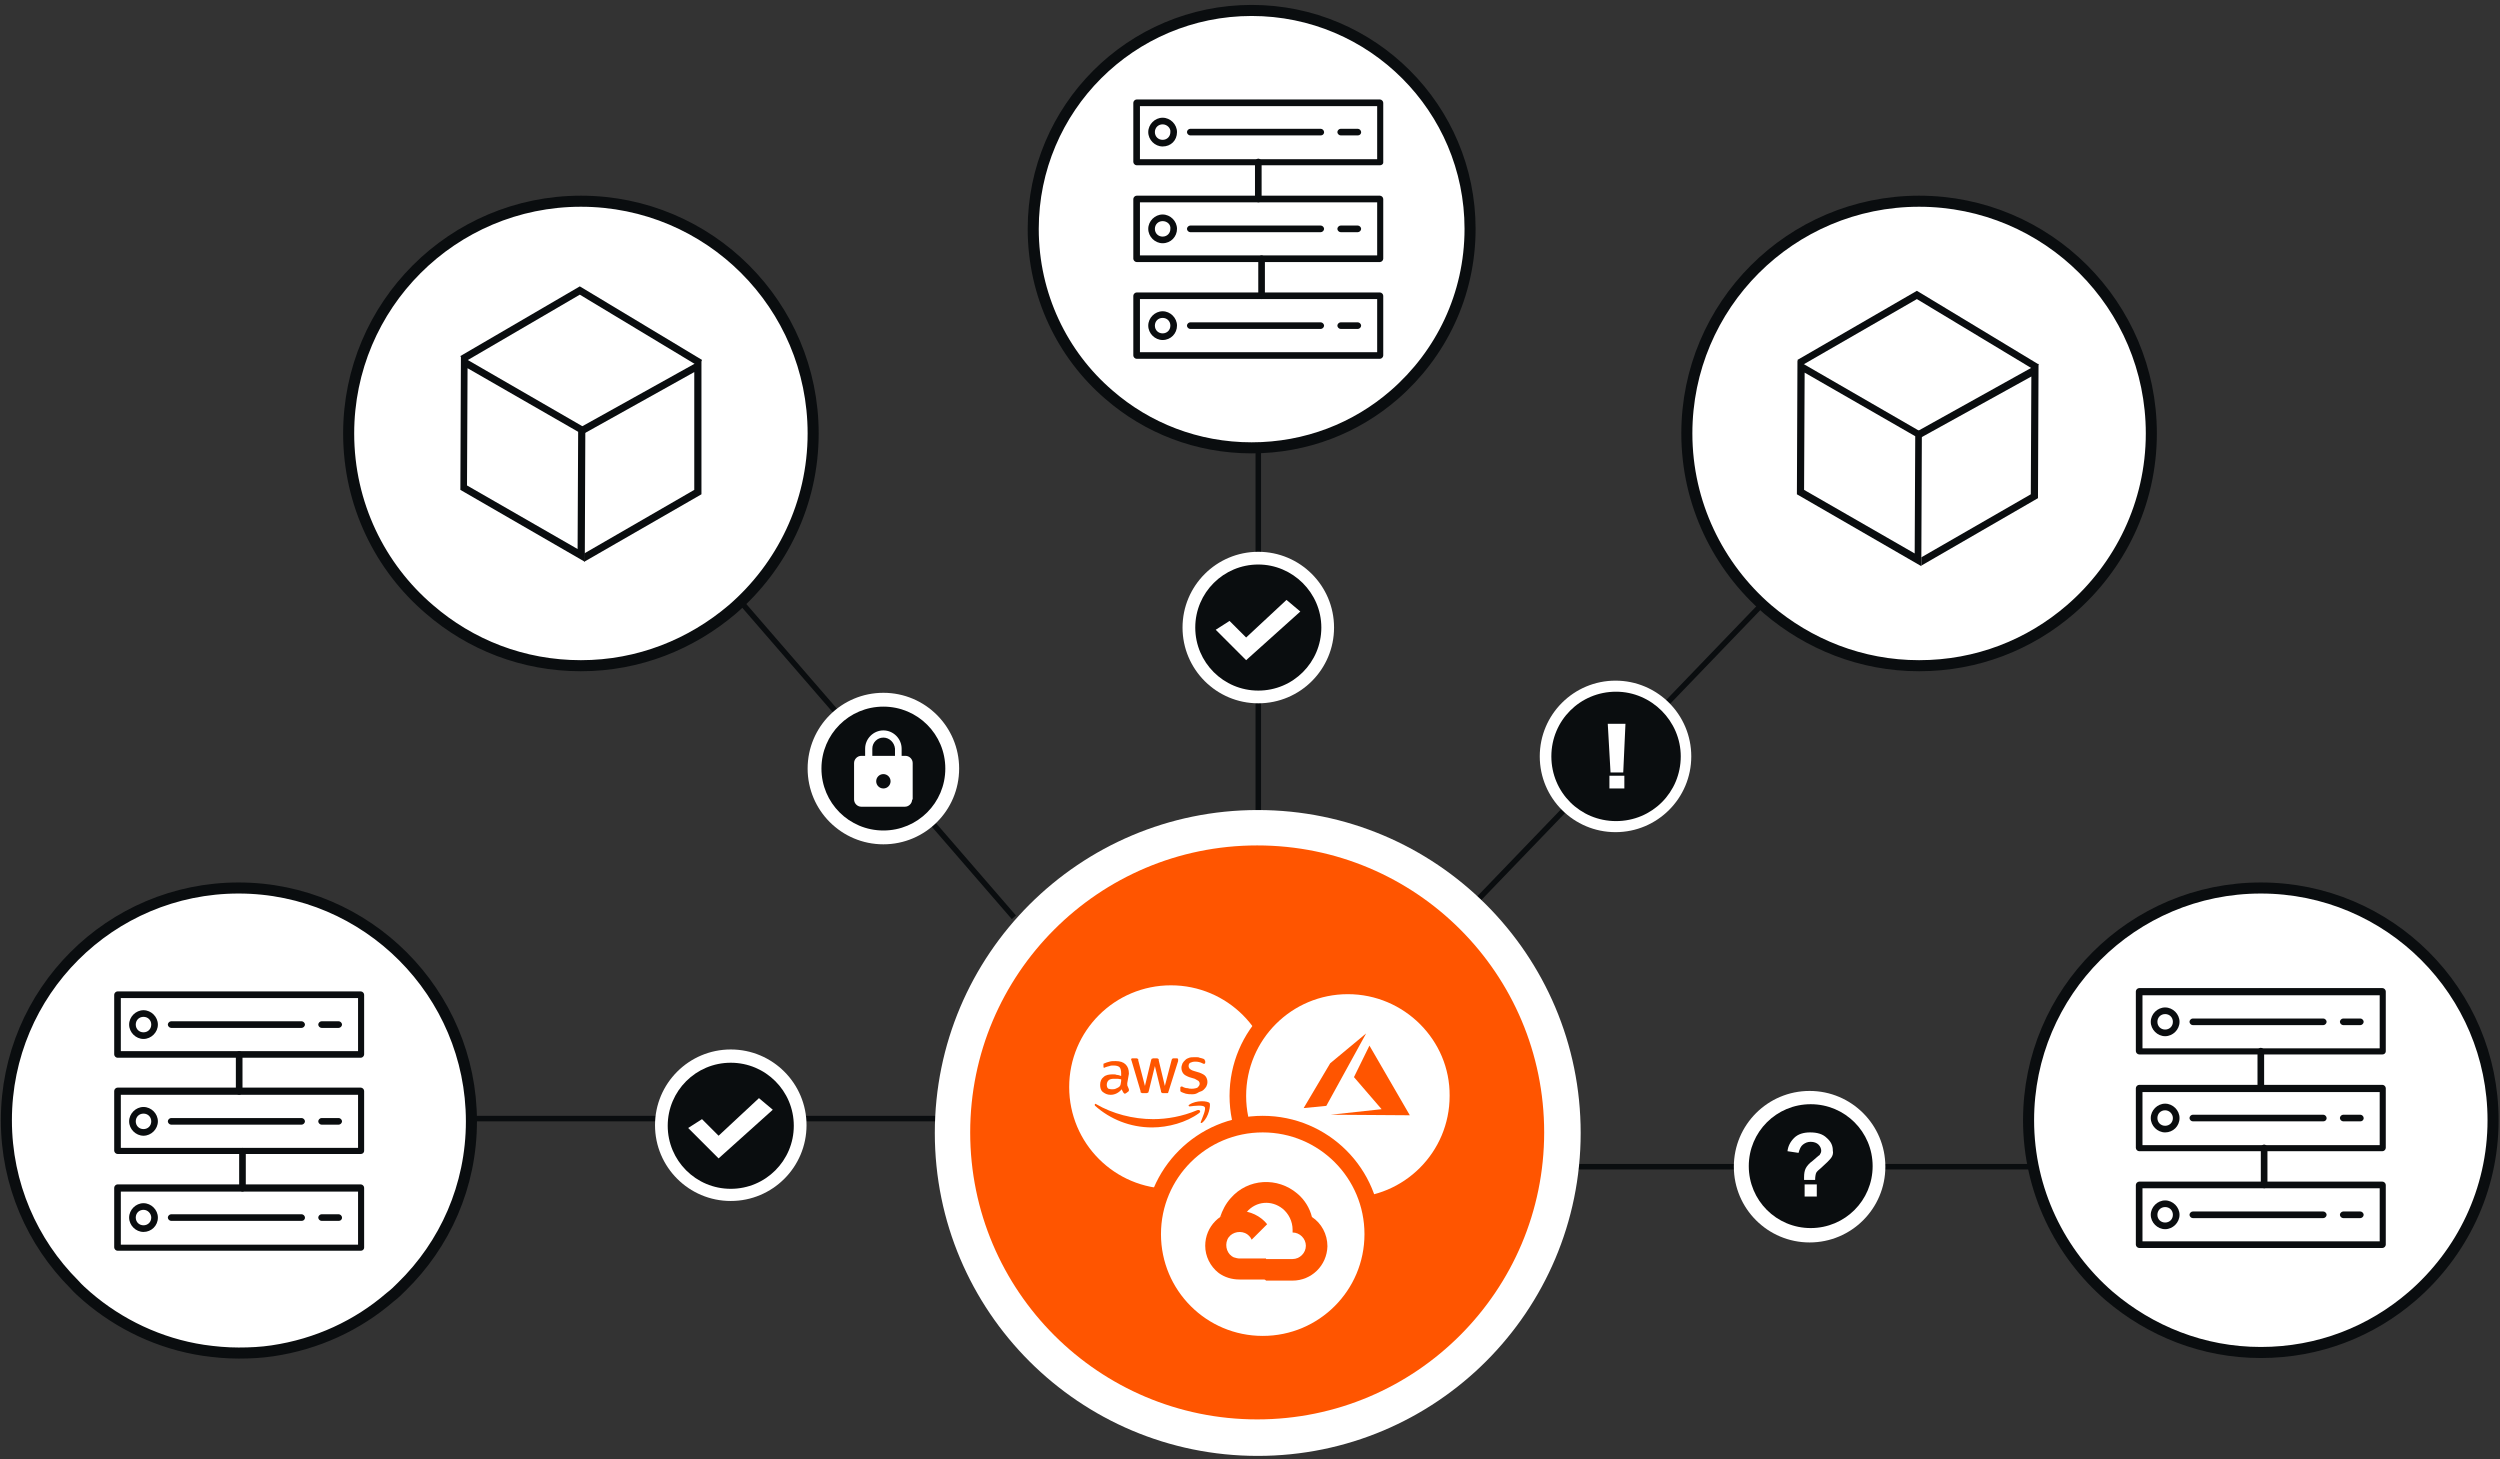<?xml version="1.0" encoding="UTF-8"?>
<svg xmlns="http://www.w3.org/2000/svg" width="490" height="286" viewBox="0 0 490 286" fill="none">
  <rect x="0" y="0" width="490" height="286" fill="#333333" stroke="none"/>
  <g clip-path="url(#clip0_1630_77940)">
    <path d="M378.524 83.984L287.375 178.709" stroke="#0A0D0F" stroke-width="1.084" stroke-miterlimit="10"></path>
    <path d="M112.775 80.515L198.722 179.792" stroke="#0A0D0F" stroke-width="1.084" stroke-miterlimit="10"></path>
    <path d="M88.713 219.243H197.636" stroke="#0A0D0F" stroke-width="1.084" stroke-miterlimit="10"></path>
    <path d="M300.275 228.673H409.199" stroke="#0A0D0F" stroke-width="1.084" stroke-miterlimit="10"></path>
    <path d="M246.625 87.668V161.801" stroke="#0A0D0F" stroke-width="1.084" stroke-miterlimit="10"></path>
    <path d="M330.621 84.959C330.621 98.723 336.799 111.079 346.445 119.424C354.465 126.252 364.761 130.479 376.141 130.479C387.521 130.479 397.818 126.361 405.838 119.424C415.484 111.079 421.661 98.723 421.661 84.959C421.661 59.814 401.286 39.439 376.141 39.439C350.997 39.439 330.621 59.814 330.621 84.959Z" fill="white" stroke="#0A0D0F" stroke-width="2.168" stroke-miterlimit="10"></path>
    <path d="M159.378 84.959C159.378 98.723 153.2 111.079 143.555 119.424C135.534 126.252 125.238 130.479 113.858 130.479C102.478 130.479 92.182 126.361 84.162 119.424C74.516 111.187 68.338 98.832 68.338 84.959C68.338 59.814 88.714 39.439 113.858 39.439C139.003 39.439 159.378 59.814 159.378 84.959Z" fill="white" stroke="#0A0D0F" stroke-width="2.168" stroke-miterlimit="10"></path>
    <path d="M255.431 130.992C259.587 126.119 259.006 118.8 254.133 114.644C249.26 110.488 241.941 111.069 237.785 115.942C233.629 120.815 234.21 128.134 239.083 132.29C243.955 136.446 251.275 135.865 255.431 130.992Z" fill="white" stroke="#CECFCF" stroke-width="0.542" stroke-miterlimit="10"></path>
    <path d="M92.399 219.785C92.399 232.466 87.196 243.954 78.743 252.191C77.984 252.95 77.334 253.6 76.467 254.251C70.072 259.778 62.16 263.463 53.381 264.764C51.214 265.089 49.046 265.197 46.77 265.197C44.386 265.197 42.11 264.98 39.834 264.655C31.272 263.355 23.36 259.561 17.074 254.142C16.207 253.383 15.34 252.625 14.581 251.758C6.344 243.521 1.25 232.141 1.25 219.569C1.25 194.424 21.626 174.048 46.77 174.048C71.915 174.048 92.399 194.641 92.399 219.785Z" fill="white" stroke="#0A0D0F" stroke-width="2.168" stroke-miterlimit="10"></path>
    <path d="M288.133 44.858C288.133 57.864 282.389 69.46 273.285 77.372C265.806 83.875 256.052 87.777 245.322 87.777C234.593 87.777 224.838 83.875 217.36 77.372C208.256 69.569 202.512 57.864 202.512 44.858C202.512 21.231 221.695 2.047 245.322 2.047C268.949 2.047 288.133 21.231 288.133 44.858Z" fill="white" stroke="#0A0D0F" stroke-width="2.168" stroke-miterlimit="10"></path>
    <path d="M397.6 219.569C397.6 233.333 403.777 245.689 413.423 254.034C421.444 260.862 431.74 265.089 443.12 265.089C454.5 265.089 464.796 260.97 472.816 254.034C482.462 245.689 488.64 233.333 488.64 219.569C488.64 194.424 468.264 174.049 443.12 174.049C417.975 174.049 397.6 194.424 397.6 219.569Z" fill="white" stroke="#0A0D0F" stroke-width="2.168" stroke-miterlimit="10"></path>
    <path d="M246.626 137.849C254.826 137.849 261.474 131.201 261.474 123.001C261.474 114.8 254.826 108.152 246.626 108.152C238.425 108.152 231.777 114.8 231.777 123.001C231.777 131.201 238.425 137.849 246.626 137.849Z" fill="white"></path>
    <path d="M136.836 71.736L113.643 57.755L90.991 70.977L90.232 69.785L113.643 56.129L137.595 70.544L136.836 71.736Z" fill="#0A0D0F"></path>
    <path d="M114.618 110.104L90.232 96.014L90.341 69.786L114.727 83.875L114.618 110.104ZM91.533 95.147L113.209 107.611L113.318 84.634L91.641 72.17L91.533 95.147Z" fill="#0A0D0F"></path>
    <path d="M113.533 83.875V85.501L136.077 72.928V96.014L114.509 108.477V110.103L137.485 96.881V70.544L113.533 83.875Z" fill="#0A0D0F"></path>
    <path d="M398.903 72.603L375.709 58.622L352.949 71.736L352.299 70.544L375.709 56.997L399.553 71.411L398.903 72.603Z" fill="#0A0D0F"></path>
    <path d="M376.577 110.971L352.191 96.881L352.3 70.653L376.686 84.743L376.577 110.971ZM353.6 96.014L375.277 108.478L375.385 85.501L353.709 73.037L353.6 96.014Z" fill="#0A0D0F"></path>
    <path d="M375.602 84.634V86.26L398.145 73.796L398.037 96.881L376.577 109.236V110.862L399.445 97.64L399.554 71.303L375.602 84.634Z" fill="#0A0D0F"></path>
    <path d="M270.467 32.394H222.779C222.454 32.394 222.129 32.069 222.129 31.743V20.147C222.129 19.822 222.454 19.496 222.779 19.496H270.467C270.792 19.496 271.117 19.822 271.117 20.147V31.852C271.117 32.177 270.792 32.394 270.467 32.394ZM223.429 31.201H269.925V20.797H223.429V31.201Z" fill="#0A0D0F"></path>
    <path d="M270.467 51.361H222.779C222.454 51.361 222.129 51.035 222.129 50.71V39.005C222.129 38.68 222.454 38.355 222.779 38.355H270.467C270.792 38.355 271.117 38.68 271.117 39.005V50.71C271.117 51.035 270.792 51.361 270.467 51.361ZM223.429 50.06H269.925V39.655H223.429V50.06Z" fill="#0A0D0F"></path>
    <path d="M227.875 28.709C226.357 28.709 225.057 27.408 225.057 25.891C225.057 24.373 226.357 23.073 227.875 23.073C229.392 23.073 230.692 24.373 230.692 25.891C230.692 27.516 229.5 28.709 227.875 28.709ZM227.875 24.373C227.007 24.373 226.357 25.024 226.357 25.891C226.357 26.758 227.007 27.408 227.875 27.408C228.742 27.408 229.392 26.758 229.392 25.891C229.5 25.132 228.742 24.373 227.875 24.373Z" fill="#0A0D0F"></path>
    <path d="M258.871 26.541H233.293C232.968 26.541 232.643 26.216 232.643 25.891C232.643 25.566 232.968 25.241 233.293 25.241H258.871C259.196 25.241 259.521 25.566 259.521 25.891C259.521 26.324 259.196 26.541 258.871 26.541Z" fill="#0A0D0F"></path>
    <path d="M266.133 26.541H262.773C262.448 26.541 262.123 26.216 262.123 25.891C262.123 25.566 262.448 25.241 262.773 25.241H266.133C266.458 25.241 266.783 25.566 266.783 25.891C266.783 26.324 266.458 26.541 266.133 26.541Z" fill="#0A0D0F"></path>
    <path d="M227.875 47.675C226.357 47.675 225.057 46.375 225.057 44.858C225.057 43.34 226.357 42.04 227.875 42.04C229.392 42.04 230.692 43.34 230.692 44.858C230.692 46.375 229.5 47.675 227.875 47.675ZM227.875 43.34C227.007 43.34 226.357 43.99 226.357 44.858C226.357 45.724 227.007 46.375 227.875 46.375C228.742 46.375 229.392 45.724 229.392 44.858C229.5 43.99 228.742 43.34 227.875 43.34Z" fill="#0A0D0F"></path>
    <path d="M258.871 45.508H233.293C232.968 45.508 232.643 45.183 232.643 44.858C232.643 44.532 232.968 44.207 233.293 44.207H258.871C259.196 44.207 259.521 44.532 259.521 44.858C259.521 45.183 259.196 45.508 258.871 45.508Z" fill="#0A0D0F"></path>
    <path d="M266.133 45.508H262.773C262.448 45.508 262.123 45.183 262.123 44.858C262.123 44.532 262.448 44.207 262.773 44.207H266.133C266.458 44.207 266.783 44.532 266.783 44.858C266.783 45.183 266.458 45.508 266.133 45.508Z" fill="#0A0D0F"></path>
    <path d="M246.627 39.656C246.302 39.656 245.977 39.331 245.977 39.005V31.744C245.977 31.419 246.302 31.093 246.627 31.093C246.952 31.093 247.277 31.419 247.277 31.744V39.005C247.277 39.439 246.952 39.656 246.627 39.656Z" fill="#0A0D0F"></path>
    <path d="M270.467 70.328H222.779C222.454 70.328 222.129 70.002 222.129 69.677V57.972C222.129 57.647 222.454 57.322 222.779 57.322H270.467C270.792 57.322 271.117 57.647 271.117 57.972V69.677C271.117 70.002 270.792 70.328 270.467 70.328ZM223.429 69.027H269.925V58.622H223.429V69.027Z" fill="#0A0D0F"></path>
    <path d="M227.875 66.643C226.357 66.643 225.057 65.342 225.057 63.825C225.057 62.308 226.357 61.007 227.875 61.007C229.392 61.007 230.692 62.308 230.692 63.825C230.692 65.342 229.5 66.643 227.875 66.643ZM227.875 62.308C227.007 62.308 226.357 62.958 226.357 63.825C226.357 64.692 227.007 65.342 227.875 65.342C228.742 65.342 229.392 64.692 229.392 63.825C229.392 62.958 228.742 62.308 227.875 62.308Z" fill="#0A0D0F"></path>
    <path d="M258.869 64.475H233.291C232.966 64.475 232.641 64.15 232.641 63.825C232.641 63.5 232.966 63.175 233.291 63.175H258.869C259.194 63.175 259.519 63.5 259.519 63.825C259.519 64.15 259.194 64.475 258.869 64.475Z" fill="#0A0D0F"></path>
    <path d="M266.133 64.475H262.773C262.448 64.475 262.123 64.15 262.123 63.825C262.123 63.5 262.448 63.175 262.773 63.175H266.133C266.458 63.175 266.783 63.5 266.783 63.825C266.783 64.15 266.458 64.475 266.133 64.475Z" fill="#0A0D0F"></path>
    <path d="M247.271 58.622C246.946 58.622 246.621 58.297 246.621 57.972V50.711C246.621 50.385 246.946 50.06 247.271 50.06C247.597 50.06 247.922 50.385 247.922 50.711V57.972C247.922 58.297 247.597 58.622 247.271 58.622Z" fill="#0A0D0F"></path>
    <path d="M173.143 165.486C181.344 165.486 187.991 158.838 187.991 150.638C187.991 142.437 181.344 135.79 173.143 135.79C164.943 135.79 158.295 142.437 158.295 150.638C158.295 158.838 164.943 165.486 173.143 165.486Z" fill="white"></path>
    <path d="M173.143 154.54C173.921 154.54 174.552 153.909 174.552 153.131C174.552 152.353 173.921 151.722 173.143 151.722C172.365 151.722 171.734 152.353 171.734 153.131C171.734 153.909 172.365 154.54 173.143 154.54Z" fill="#0A0D0F"></path>
    <path d="M173.142 144.569C171.95 144.569 170.975 145.544 170.975 146.736V148.145H175.418V146.736C175.31 145.544 174.334 144.569 173.142 144.569Z" fill="#0A0D0F"></path>
    <path d="M173.143 138.499C166.423 138.499 161.004 143.918 161.004 150.638C161.004 157.358 166.423 162.777 173.143 162.777C179.862 162.777 185.281 157.358 185.281 150.638C185.281 143.918 179.862 138.499 173.143 138.499ZM178.778 156.707C178.778 157.466 178.128 158.116 177.369 158.116H168.807C168.049 158.116 167.398 157.466 167.398 156.707V149.554C167.398 148.795 168.049 148.145 168.807 148.145H169.566V146.736C169.566 144.785 171.192 143.16 173.143 143.16C175.093 143.16 176.719 144.785 176.719 146.736V148.145H177.478C178.237 148.145 178.887 148.795 178.887 149.554V156.707H178.778Z" fill="#0A0D0F"></path>
    <path d="M466.963 206.671H419.275C418.95 206.671 418.625 206.346 418.625 206.021V194.315C418.625 193.99 418.95 193.665 419.275 193.665H466.963C467.288 193.665 467.613 193.99 467.613 194.315V206.021C467.613 206.454 467.288 206.671 466.963 206.671ZM419.926 205.479H466.421V195.074H419.926V205.479Z" fill="#0A0D0F"></path>
    <path d="M466.963 225.638H419.275C418.95 225.638 418.625 225.312 418.625 224.987V213.282C418.625 212.957 418.95 212.632 419.275 212.632H466.963C467.288 212.632 467.613 212.957 467.613 213.282V224.987C467.613 225.312 467.288 225.638 466.963 225.638ZM419.926 224.445H466.421V214.041H419.926V224.445Z" fill="#0A0D0F"></path>
    <path d="M424.369 203.095C422.851 203.095 421.551 201.794 421.551 200.277C421.551 198.759 422.851 197.459 424.369 197.459C425.886 197.459 427.187 198.759 427.187 200.277C427.187 201.794 425.886 203.095 424.369 203.095ZM424.369 198.759C423.502 198.759 422.851 199.41 422.851 200.277C422.851 201.144 423.502 201.794 424.369 201.794C425.236 201.794 425.886 201.144 425.886 200.277C425.886 199.41 425.236 198.759 424.369 198.759Z" fill="#0A0D0F"></path>
    <path d="M455.367 200.926H429.789C429.464 200.926 429.139 200.601 429.139 200.276C429.139 199.951 429.464 199.626 429.789 199.626H455.367C455.692 199.626 456.017 199.951 456.017 200.276C456.017 200.601 455.692 200.926 455.367 200.926Z" fill="#0A0D0F"></path>
    <path d="M462.631 200.926H459.271C458.946 200.926 458.621 200.601 458.621 200.276C458.621 199.951 458.946 199.626 459.271 199.626H462.631C462.956 199.626 463.281 199.951 463.281 200.276C463.281 200.601 462.956 200.926 462.631 200.926Z" fill="#0A0D0F"></path>
    <path d="M424.369 221.953C422.851 221.953 421.551 220.652 421.551 219.135C421.551 217.617 422.851 216.317 424.369 216.317C425.886 216.317 427.187 217.617 427.187 219.135C427.187 220.761 425.886 221.953 424.369 221.953ZM424.369 217.617C423.502 217.617 422.851 218.268 422.851 219.135C422.851 220.002 423.502 220.652 424.369 220.652C425.236 220.652 425.886 220.002 425.886 219.135C425.886 218.376 425.236 217.617 424.369 217.617Z" fill="#0A0D0F"></path>
    <path d="M455.367 219.784H429.789C429.464 219.784 429.139 219.459 429.139 219.134C429.139 218.809 429.464 218.484 429.789 218.484H455.367C455.692 218.484 456.017 218.809 456.017 219.134C456.017 219.568 455.692 219.784 455.367 219.784Z" fill="#0A0D0F"></path>
    <path d="M462.631 219.784H459.271C458.946 219.784 458.621 219.459 458.621 219.134C458.621 218.809 458.946 218.484 459.271 218.484H462.631C462.956 218.484 463.281 218.809 463.281 219.134C463.281 219.568 462.956 219.784 462.631 219.784Z" fill="#0A0D0F"></path>
    <path d="M443.119 213.932C442.794 213.932 442.469 213.607 442.469 213.282V206.02C442.469 205.695 442.794 205.37 443.119 205.37C443.444 205.37 443.769 205.695 443.769 206.02V213.282C443.769 213.715 443.444 213.932 443.119 213.932Z" fill="#0A0D0F"></path>
    <path d="M466.963 244.604H419.275C418.95 244.604 418.625 244.279 418.625 243.954V232.249C418.625 231.924 418.95 231.599 419.275 231.599H466.963C467.288 231.599 467.613 231.924 467.613 232.249V243.954C467.613 244.279 467.288 244.604 466.963 244.604ZM419.926 243.304H466.421V232.899H419.926V243.304Z" fill="#0A0D0F"></path>
    <path d="M424.369 240.919C422.851 240.919 421.551 239.618 421.551 238.101C421.551 236.584 422.851 235.283 424.369 235.283C425.886 235.283 427.187 236.584 427.187 238.101C427.187 239.618 425.886 240.919 424.369 240.919ZM424.369 236.584C423.502 236.584 422.851 237.234 422.851 238.101C422.851 238.968 423.502 239.618 424.369 239.618C425.236 239.618 425.886 238.968 425.886 238.101C425.886 237.234 425.236 236.584 424.369 236.584Z" fill="#0A0D0F"></path>
    <path d="M455.367 238.751H429.789C429.464 238.751 429.139 238.426 429.139 238.101C429.139 237.776 429.464 237.451 429.789 237.451H455.367C455.692 237.451 456.017 237.776 456.017 238.101C456.017 238.426 455.692 238.751 455.367 238.751Z" fill="#0A0D0F"></path>
    <path d="M462.629 238.751H459.269C458.944 238.751 458.619 238.426 458.619 238.101C458.619 237.776 458.944 237.451 459.269 237.451H462.629C462.954 237.451 463.28 237.776 463.28 238.101C463.28 238.426 462.954 238.751 462.629 238.751Z" fill="#0A0D0F"></path>
    <path d="M443.769 232.899C443.444 232.899 443.119 232.573 443.119 232.248V224.987C443.119 224.662 443.444 224.336 443.769 224.336C444.095 224.336 444.42 224.662 444.42 224.987V232.248C444.311 232.682 444.095 232.899 443.769 232.899Z" fill="#0A0D0F"></path>
    <path d="M246.517 285.356C281.474 285.356 309.812 257.018 309.812 222.061C309.812 187.105 281.474 158.767 246.517 158.767C211.561 158.767 183.223 187.105 183.223 222.061C183.223 257.018 211.561 285.356 246.517 285.356Z" fill="white"></path>
    <path d="M246.408 165.703C215.303 165.703 190.158 190.956 190.158 221.953C190.158 253.058 215.411 278.203 246.408 278.203C277.514 278.203 302.658 252.95 302.658 221.953C302.658 190.848 277.514 165.703 246.408 165.703Z" fill="#FF5500"></path>
    <path d="M229.503 191.497C217.581 191.497 207.936 201.143 207.936 213.065C207.936 224.987 217.581 234.633 229.503 234.633C241.425 234.633 251.071 224.987 251.071 213.065C251.071 201.143 241.425 191.497 229.503 191.497Z" fill="white" stroke="#FF5500" stroke-width="3.251" stroke-miterlimit="10"></path>
    <path d="M264.185 193.232C252.263 193.232 242.617 202.878 242.617 214.8C242.617 226.722 252.263 236.367 264.185 236.367C276.107 236.367 285.753 226.722 285.753 214.8C285.861 202.986 276.107 193.232 264.185 193.232Z" fill="white" stroke="#FF5500" stroke-width="3.251" stroke-miterlimit="10"></path>
    <path d="M247.494 220.327C235.572 220.327 225.926 229.973 225.926 241.895C225.926 253.817 235.572 263.463 247.494 263.463C259.416 263.463 269.062 253.817 269.062 241.895C269.062 229.973 259.416 220.327 247.494 220.327Z" fill="white" stroke="#FF5500" stroke-width="3.251" stroke-miterlimit="10"></path>
    <path fill-rule="evenodd" clip-rule="evenodd" d="M268.411 204.937L265.376 211.115L270.795 217.401L260.824 218.485L276.323 218.593L268.411 204.937Z" fill="#FF5500"></path>
    <path fill-rule="evenodd" clip-rule="evenodd" d="M267.761 202.552L260.716 208.405L255.514 217.184L259.957 216.75L267.761 202.552Z" fill="#FF5500"></path>
    <path d="M251.396 236.909H252.154L254.213 234.85L254.322 233.983C250.42 230.623 244.567 230.949 241.208 234.85C240.232 235.934 239.582 237.235 239.148 238.535C239.365 238.427 239.582 238.427 239.907 238.535L244.026 237.885C244.026 237.885 244.242 237.56 244.351 237.56C246.193 235.392 249.228 235.175 251.396 236.909Z" fill="#FF5500"></path>
    <path d="M257.141 238.535C256.708 236.801 255.732 235.175 254.323 233.983L251.397 236.909C252.589 237.885 253.348 239.402 253.348 241.028V241.57C254.757 241.57 255.949 242.762 255.949 244.171C255.949 245.58 254.757 246.772 253.348 246.772H248.145L247.604 247.314V250.457L248.145 250.999H253.348C257.033 250.999 260.067 248.073 260.176 244.279C260.176 241.895 258.984 239.727 257.141 238.535Z" fill="#FF5500"></path>
    <path d="M242.943 250.782H248.145V246.664H242.943C242.618 246.664 242.184 246.555 241.859 246.447L241.1 246.664L239.041 248.723L238.824 249.481C240.016 250.349 241.425 250.782 242.943 250.782Z" fill="#FF5500"></path>
    <path d="M242.942 237.343C239.257 237.343 236.223 240.378 236.223 244.171C236.223 246.23 237.198 248.181 238.824 249.482L241.859 246.447C240.558 245.905 240.016 244.279 240.558 242.979C241.1 241.678 242.726 241.136 244.026 241.678C244.568 241.895 245.11 242.437 245.327 242.979L248.361 239.944C247.061 238.318 245.002 237.343 242.942 237.343Z" fill="#FF5500"></path>
    <path d="M220.94 212.307C220.94 212.632 220.94 212.849 221.048 212.957C221.156 213.174 221.156 213.282 221.265 213.499C221.265 213.607 221.265 213.607 221.265 213.716C221.265 213.824 221.265 213.824 221.156 213.933L220.723 214.258C220.614 214.258 220.614 214.366 220.506 214.366C220.398 214.366 220.398 214.366 220.289 214.258C220.181 214.149 220.073 214.041 220.073 213.933C219.964 213.824 219.964 213.716 219.856 213.499C219.314 214.149 218.555 214.583 217.688 214.583C217.038 214.583 216.604 214.366 216.171 214.041C215.737 213.716 215.629 213.174 215.629 212.632C215.629 211.982 215.846 211.44 216.279 211.115C216.713 210.681 217.363 210.573 218.122 210.573C218.338 210.573 218.664 210.573 218.88 210.681C219.205 210.681 219.422 210.789 219.747 210.898V210.356C219.747 209.814 219.639 209.381 219.422 209.164C219.205 208.947 218.772 208.839 218.23 208.839C218.013 208.839 217.688 208.839 217.471 208.947C217.146 209.055 216.929 209.055 216.713 209.164C216.604 209.164 216.496 209.272 216.496 209.272H216.388C216.279 209.272 216.279 209.164 216.279 209.055V208.73C216.279 208.622 216.279 208.513 216.279 208.513C216.279 208.513 216.388 208.405 216.496 208.405C216.713 208.297 217.038 208.188 217.471 208.08C217.797 207.972 218.23 207.972 218.664 207.972C219.531 207.972 220.181 208.188 220.614 208.622C221.048 209.055 221.265 209.597 221.265 210.464L220.94 212.307ZM217.905 213.499C218.122 213.499 218.447 213.499 218.664 213.391C218.88 213.282 219.205 213.174 219.422 212.957C219.531 212.849 219.639 212.632 219.639 212.524C219.639 212.307 219.747 212.09 219.747 211.873V211.548C219.531 211.548 219.314 211.44 219.097 211.44C218.88 211.44 218.664 211.44 218.338 211.44C217.797 211.44 217.471 211.548 217.255 211.765C217.038 211.982 216.929 212.307 216.929 212.632C216.929 212.957 217.038 213.282 217.255 213.391C217.363 213.391 217.58 213.499 217.905 213.499ZM223.974 214.258C223.866 214.258 223.758 214.258 223.649 214.149C223.541 214.149 223.541 214.041 223.541 213.824L221.807 207.972C221.807 207.863 221.698 207.755 221.698 207.646C221.698 207.538 221.807 207.43 221.915 207.43H222.674C222.782 207.43 222.89 207.43 222.999 207.538C223.107 207.538 223.107 207.646 223.107 207.863L224.408 212.849L225.6 207.863C225.6 207.755 225.708 207.646 225.708 207.538C225.817 207.538 225.925 207.43 226.034 207.43H226.684C226.792 207.43 226.901 207.43 227.009 207.538C227.117 207.538 227.117 207.646 227.117 207.863L228.31 212.849L229.61 207.863C229.61 207.755 229.718 207.646 229.718 207.538C229.827 207.538 229.827 207.43 230.044 207.43H230.694C230.802 207.43 230.911 207.538 230.911 207.646V207.755C230.911 207.755 230.911 207.863 230.911 207.972L229.068 213.824C229.068 213.933 228.96 214.041 228.96 214.149C228.96 214.258 228.851 214.258 228.635 214.258H227.984C227.876 214.258 227.768 214.258 227.659 214.149C227.551 214.041 227.551 214.041 227.551 213.824L226.359 208.947L225.166 213.824C225.166 213.933 225.058 214.041 225.058 214.149C224.95 214.149 224.841 214.258 224.733 214.258H223.974ZM233.62 214.474C233.187 214.474 232.862 214.474 232.428 214.366C232.103 214.258 231.778 214.149 231.561 214.041C231.453 213.933 231.344 213.933 231.344 213.824C231.344 213.716 231.344 213.716 231.344 213.607V213.174C231.344 213.065 231.453 212.957 231.561 212.957H231.669C231.669 212.957 231.778 212.957 231.886 213.065C232.103 213.174 232.428 213.282 232.753 213.282C233.078 213.391 233.295 213.391 233.62 213.391C234.054 213.391 234.487 213.282 234.704 213.174C234.921 212.957 235.138 212.74 235.138 212.415C235.138 212.198 235.029 211.982 234.921 211.873C234.812 211.765 234.487 211.657 234.162 211.44L233.078 211.115C232.536 210.898 232.103 210.681 231.886 210.356C231.669 210.031 231.561 209.706 231.561 209.272C231.561 208.947 231.669 208.73 231.778 208.405C231.886 208.188 232.103 207.972 232.32 207.755C232.536 207.538 232.753 207.43 233.078 207.321C233.403 207.213 233.729 207.213 234.054 207.213C234.27 207.213 234.379 207.213 234.596 207.213C234.812 207.213 234.921 207.213 235.138 207.321C235.246 207.321 235.463 207.43 235.571 207.43C235.679 207.43 235.788 207.538 235.896 207.538C236.005 207.646 236.113 207.646 236.113 207.755C236.113 207.863 236.221 207.863 236.221 207.972V208.297C236.221 208.405 236.113 208.513 236.005 208.513C235.896 208.513 235.896 208.513 235.679 208.405C235.246 208.188 234.812 208.08 234.271 208.08C233.837 208.08 233.512 208.188 233.295 208.297C233.078 208.405 232.97 208.622 232.97 208.947C232.97 209.164 233.078 209.381 233.187 209.489C233.295 209.597 233.62 209.814 234.054 209.922L235.138 210.248C235.679 210.464 236.113 210.681 236.33 211.006C236.547 211.331 236.655 211.657 236.655 212.09C236.655 212.415 236.547 212.74 236.438 212.957C236.33 213.174 236.113 213.391 235.896 213.607C235.679 213.824 235.354 213.933 235.029 214.041C234.379 214.474 234.054 214.474 233.62 214.474Z" fill="#FF5500"></path>
    <path fill-rule="evenodd" clip-rule="evenodd" d="M235.03 218.16C232.537 220.002 228.961 220.978 225.818 220.978C221.482 220.978 217.581 219.352 214.654 216.751C214.437 216.534 214.654 216.209 214.871 216.425C218.014 218.268 222.024 219.352 226.034 219.352C228.744 219.352 231.778 218.81 234.596 217.618C235.138 217.401 235.463 217.834 235.03 218.16Z" fill="#FF5500"></path>
    <path fill-rule="evenodd" clip-rule="evenodd" d="M236.114 216.967C235.789 216.534 234.055 216.751 233.187 216.859C232.971 216.859 232.862 216.642 233.079 216.534C234.488 215.558 236.764 215.775 237.089 216.209C237.306 216.534 236.981 218.918 235.68 220.002C235.463 220.219 235.247 220.11 235.355 219.894C235.68 219.027 236.439 217.401 236.114 216.967Z" fill="#FF5500"></path>
    <path d="M143.231 235.392C151.432 235.392 158.079 228.744 158.079 220.544C158.079 212.343 151.432 205.696 143.231 205.696C135.031 205.696 128.383 212.343 128.383 220.544C128.383 228.744 135.031 235.392 143.231 235.392Z" fill="white"></path>
    <path d="M143.229 208.297C136.401 208.297 130.873 213.824 130.873 220.652C130.873 227.48 136.401 233.008 143.229 233.008C150.057 233.008 155.584 227.48 155.584 220.652C155.584 213.824 150.057 208.297 143.229 208.297ZM140.844 227.047L134.883 221.086L137.593 219.352L140.844 222.603L148.756 215.233L151.466 217.509L140.844 227.047Z" fill="#0A0D0F"></path>
    <path d="M246.627 110.645C239.799 110.645 234.271 116.173 234.271 123.001C234.271 129.829 239.799 135.356 246.627 135.356C253.455 135.356 258.982 129.829 258.982 123.001C258.982 116.173 253.347 110.645 246.627 110.645ZM244.243 129.395L238.282 123.434L240.991 121.7L244.243 124.952L252.154 117.582L254.864 119.858L244.243 129.395Z" fill="#0A0D0F"></path>
    <path d="M354.79 240.269C361.195 240.269 366.387 235.077 366.387 228.672C366.387 222.268 361.195 217.075 354.79 217.075C348.385 217.075 343.193 222.268 343.193 228.672C343.193 235.077 348.385 240.269 354.79 240.269Z" fill="white" stroke="#CECFCF" stroke-width="0.542" stroke-miterlimit="10"></path>
    <path d="M354.682 243.52C362.883 243.52 369.53 236.873 369.53 228.672C369.53 220.472 362.883 213.824 354.682 213.824C346.482 213.824 339.834 220.472 339.834 228.672C339.834 236.873 346.482 243.52 354.682 243.52Z" fill="white"></path>
    <path d="M354.898 216.425C348.179 216.425 342.76 221.844 342.76 228.564C342.76 235.283 348.179 240.702 354.898 240.702C361.618 240.702 367.037 235.283 367.037 228.564C367.037 221.844 361.618 216.425 354.898 216.425ZM356.091 234.525H353.706V232.14H356.091V234.525ZM358.909 226.938C358.583 227.372 357.933 228.022 356.958 228.889C356.416 229.322 356.091 229.648 355.982 229.864C355.874 230.081 355.766 230.623 355.766 231.273H353.598C353.598 230.948 353.598 230.731 353.598 230.731C353.598 229.973 353.706 229.431 353.923 228.997C354.14 228.564 354.573 228.022 355.332 227.48C355.982 226.938 356.416 226.505 356.633 226.396C356.849 226.071 356.958 225.854 356.958 225.529C356.958 225.096 356.741 224.662 356.416 224.337C356.091 224.012 355.549 223.795 354.898 223.795C354.248 223.795 353.815 224.012 353.381 224.337C352.948 224.662 352.731 225.204 352.514 225.963L350.346 225.637C350.455 224.662 350.888 223.795 351.647 223.036C352.406 222.278 353.489 221.952 354.79 221.952C356.199 221.952 357.283 222.278 358.042 223.036C358.909 223.795 359.234 224.554 359.234 225.529C359.342 225.963 359.234 226.505 358.909 226.938Z" fill="#0A0D0F"></path>
    <path d="M316.641 163.102C324.842 163.102 331.489 156.454 331.489 148.254C331.489 140.053 324.842 133.406 316.641 133.406C308.441 133.406 301.793 140.053 301.793 148.254C301.793 156.454 308.441 163.102 316.641 163.102Z" fill="white"></path>
    <path d="M316.747 135.573C309.702 135.573 304.066 141.209 304.066 148.254C304.066 155.299 309.702 160.934 316.747 160.934C323.792 160.934 329.428 155.299 329.428 148.254C329.428 141.317 323.683 135.573 316.747 135.573ZM318.373 154.54H315.446V152.047H318.373V154.54ZM318.156 151.397H315.663L315.121 141.859H318.59L318.156 151.397Z" fill="#0A0D0F"></path>
    <path d="M70.721 207.321H23.033C22.708 207.321 22.383 206.996 22.383 206.671V194.966C22.383 194.641 22.708 194.315 23.033 194.315H70.721C71.046 194.315 71.371 194.641 71.371 194.966V206.671C71.371 206.996 71.046 207.321 70.721 207.321ZM23.683 206.021H70.179V195.616H23.683V206.021Z" fill="#0A0D0F"></path>
    <path d="M70.721 226.18H23.033C22.708 226.18 22.383 225.855 22.383 225.53V213.824C22.383 213.499 22.708 213.174 23.033 213.174H70.721C71.046 213.174 71.371 213.499 71.371 213.824V225.53C71.371 225.963 71.046 226.18 70.721 226.18ZM23.683 224.988H70.179V214.583H23.683V224.988Z" fill="#0A0D0F"></path>
    <path d="M28.127 203.636C26.609 203.636 25.309 202.336 25.309 200.818C25.309 199.301 26.609 198 28.127 198C29.644 198 30.944 199.301 30.944 200.818C30.944 202.336 29.644 203.636 28.127 203.636ZM28.127 199.301C27.259 199.301 26.609 199.951 26.609 200.818C26.609 201.685 27.259 202.336 28.127 202.336C28.994 202.336 29.644 201.685 29.644 200.818C29.644 199.951 28.994 199.301 28.127 199.301Z" fill="#0A0D0F"></path>
    <path d="M59.123 201.469H33.545C33.22 201.469 32.895 201.144 32.895 200.818C32.895 200.493 33.22 200.168 33.545 200.168H59.123C59.448 200.168 59.773 200.493 59.773 200.818C59.773 201.144 59.448 201.469 59.123 201.469Z" fill="#0A0D0F"></path>
    <path d="M66.387 201.469H63.027C62.702 201.469 62.377 201.143 62.377 200.818C62.377 200.493 62.702 200.168 63.027 200.168H66.387C66.712 200.168 67.037 200.493 67.037 200.818C67.037 201.143 66.712 201.469 66.387 201.469Z" fill="#0A0D0F"></path>
    <path d="M28.127 222.603C26.609 222.603 25.309 221.303 25.309 219.785C25.309 218.268 26.609 216.967 28.127 216.967C29.644 216.967 30.944 218.268 30.944 219.785C30.944 221.303 29.644 222.603 28.127 222.603ZM28.127 218.268C27.259 218.268 26.609 218.918 26.609 219.785C26.609 220.652 27.259 221.303 28.127 221.303C28.994 221.303 29.644 220.652 29.644 219.785C29.644 218.918 28.994 218.268 28.127 218.268Z" fill="#0A0D0F"></path>
    <path d="M59.123 220.435H33.545C33.22 220.435 32.895 220.11 32.895 219.785C32.895 219.46 33.22 219.135 33.545 219.135H59.123C59.448 219.135 59.773 219.46 59.773 219.785C59.773 220.11 59.448 220.435 59.123 220.435Z" fill="#0A0D0F"></path>
    <path d="M66.387 220.435H63.027C62.702 220.435 62.377 220.11 62.377 219.785C62.377 219.46 62.702 219.135 63.027 219.135H66.387C66.712 219.135 67.037 219.46 67.037 219.785C67.037 220.11 66.712 220.435 66.387 220.435Z" fill="#0A0D0F"></path>
    <path d="M46.879 214.582C46.554 214.582 46.228 214.257 46.228 213.932V206.671C46.228 206.345 46.554 206.02 46.879 206.02C47.204 206.02 47.529 206.345 47.529 206.671V213.932C47.529 214.257 47.204 214.582 46.879 214.582Z" fill="#0A0D0F"></path>
    <path d="M70.721 245.146H23.033C22.708 245.146 22.383 244.821 22.383 244.496V232.791C22.383 232.466 22.708 232.14 23.033 232.14H70.721C71.046 232.14 71.371 232.466 71.371 232.791V244.496C71.371 244.929 71.046 245.146 70.721 245.146ZM23.683 243.954H70.179V233.549H23.683V243.954Z" fill="#0A0D0F"></path>
    <path d="M28.127 241.461C26.609 241.461 25.309 240.16 25.309 238.643C25.309 237.126 26.609 235.825 28.127 235.825C29.644 235.825 30.944 237.126 30.944 238.643C30.944 240.269 29.644 241.461 28.127 241.461ZM28.127 237.126C27.259 237.126 26.609 237.776 26.609 238.643C26.609 239.51 27.259 240.16 28.127 240.16C28.994 240.16 29.644 239.51 29.644 238.643C29.644 237.884 28.994 237.126 28.127 237.126Z" fill="#0A0D0F"></path>
    <path d="M59.123 239.293H33.545C33.22 239.293 32.895 238.968 32.895 238.643C32.895 238.318 33.22 237.993 33.545 237.993H59.123C59.448 237.993 59.773 238.318 59.773 238.643C59.773 239.077 59.448 239.293 59.123 239.293Z" fill="#0A0D0F"></path>
    <path d="M66.387 239.293H63.027C62.702 239.293 62.377 238.968 62.377 238.643C62.377 238.318 62.702 237.993 63.027 237.993H66.387C66.712 237.993 67.037 238.318 67.037 238.643C67.037 239.077 66.712 239.293 66.387 239.293Z" fill="#0A0D0F"></path>
    <path d="M47.525 233.549C47.2 233.549 46.875 233.224 46.875 232.899V225.637C46.875 225.312 47.2 224.987 47.525 224.987C47.85 224.987 48.176 225.312 48.176 225.637V232.899C48.176 233.224 47.85 233.549 47.525 233.549Z" fill="#0A0D0F"></path>
  </g>
  <defs>
    <clipPath id="clip0_1630_77940">
      <rect width="490" height="285.487" fill="white" transform="translate(0 0.256)"></rect>
    </clipPath>
  </defs>
</svg>
